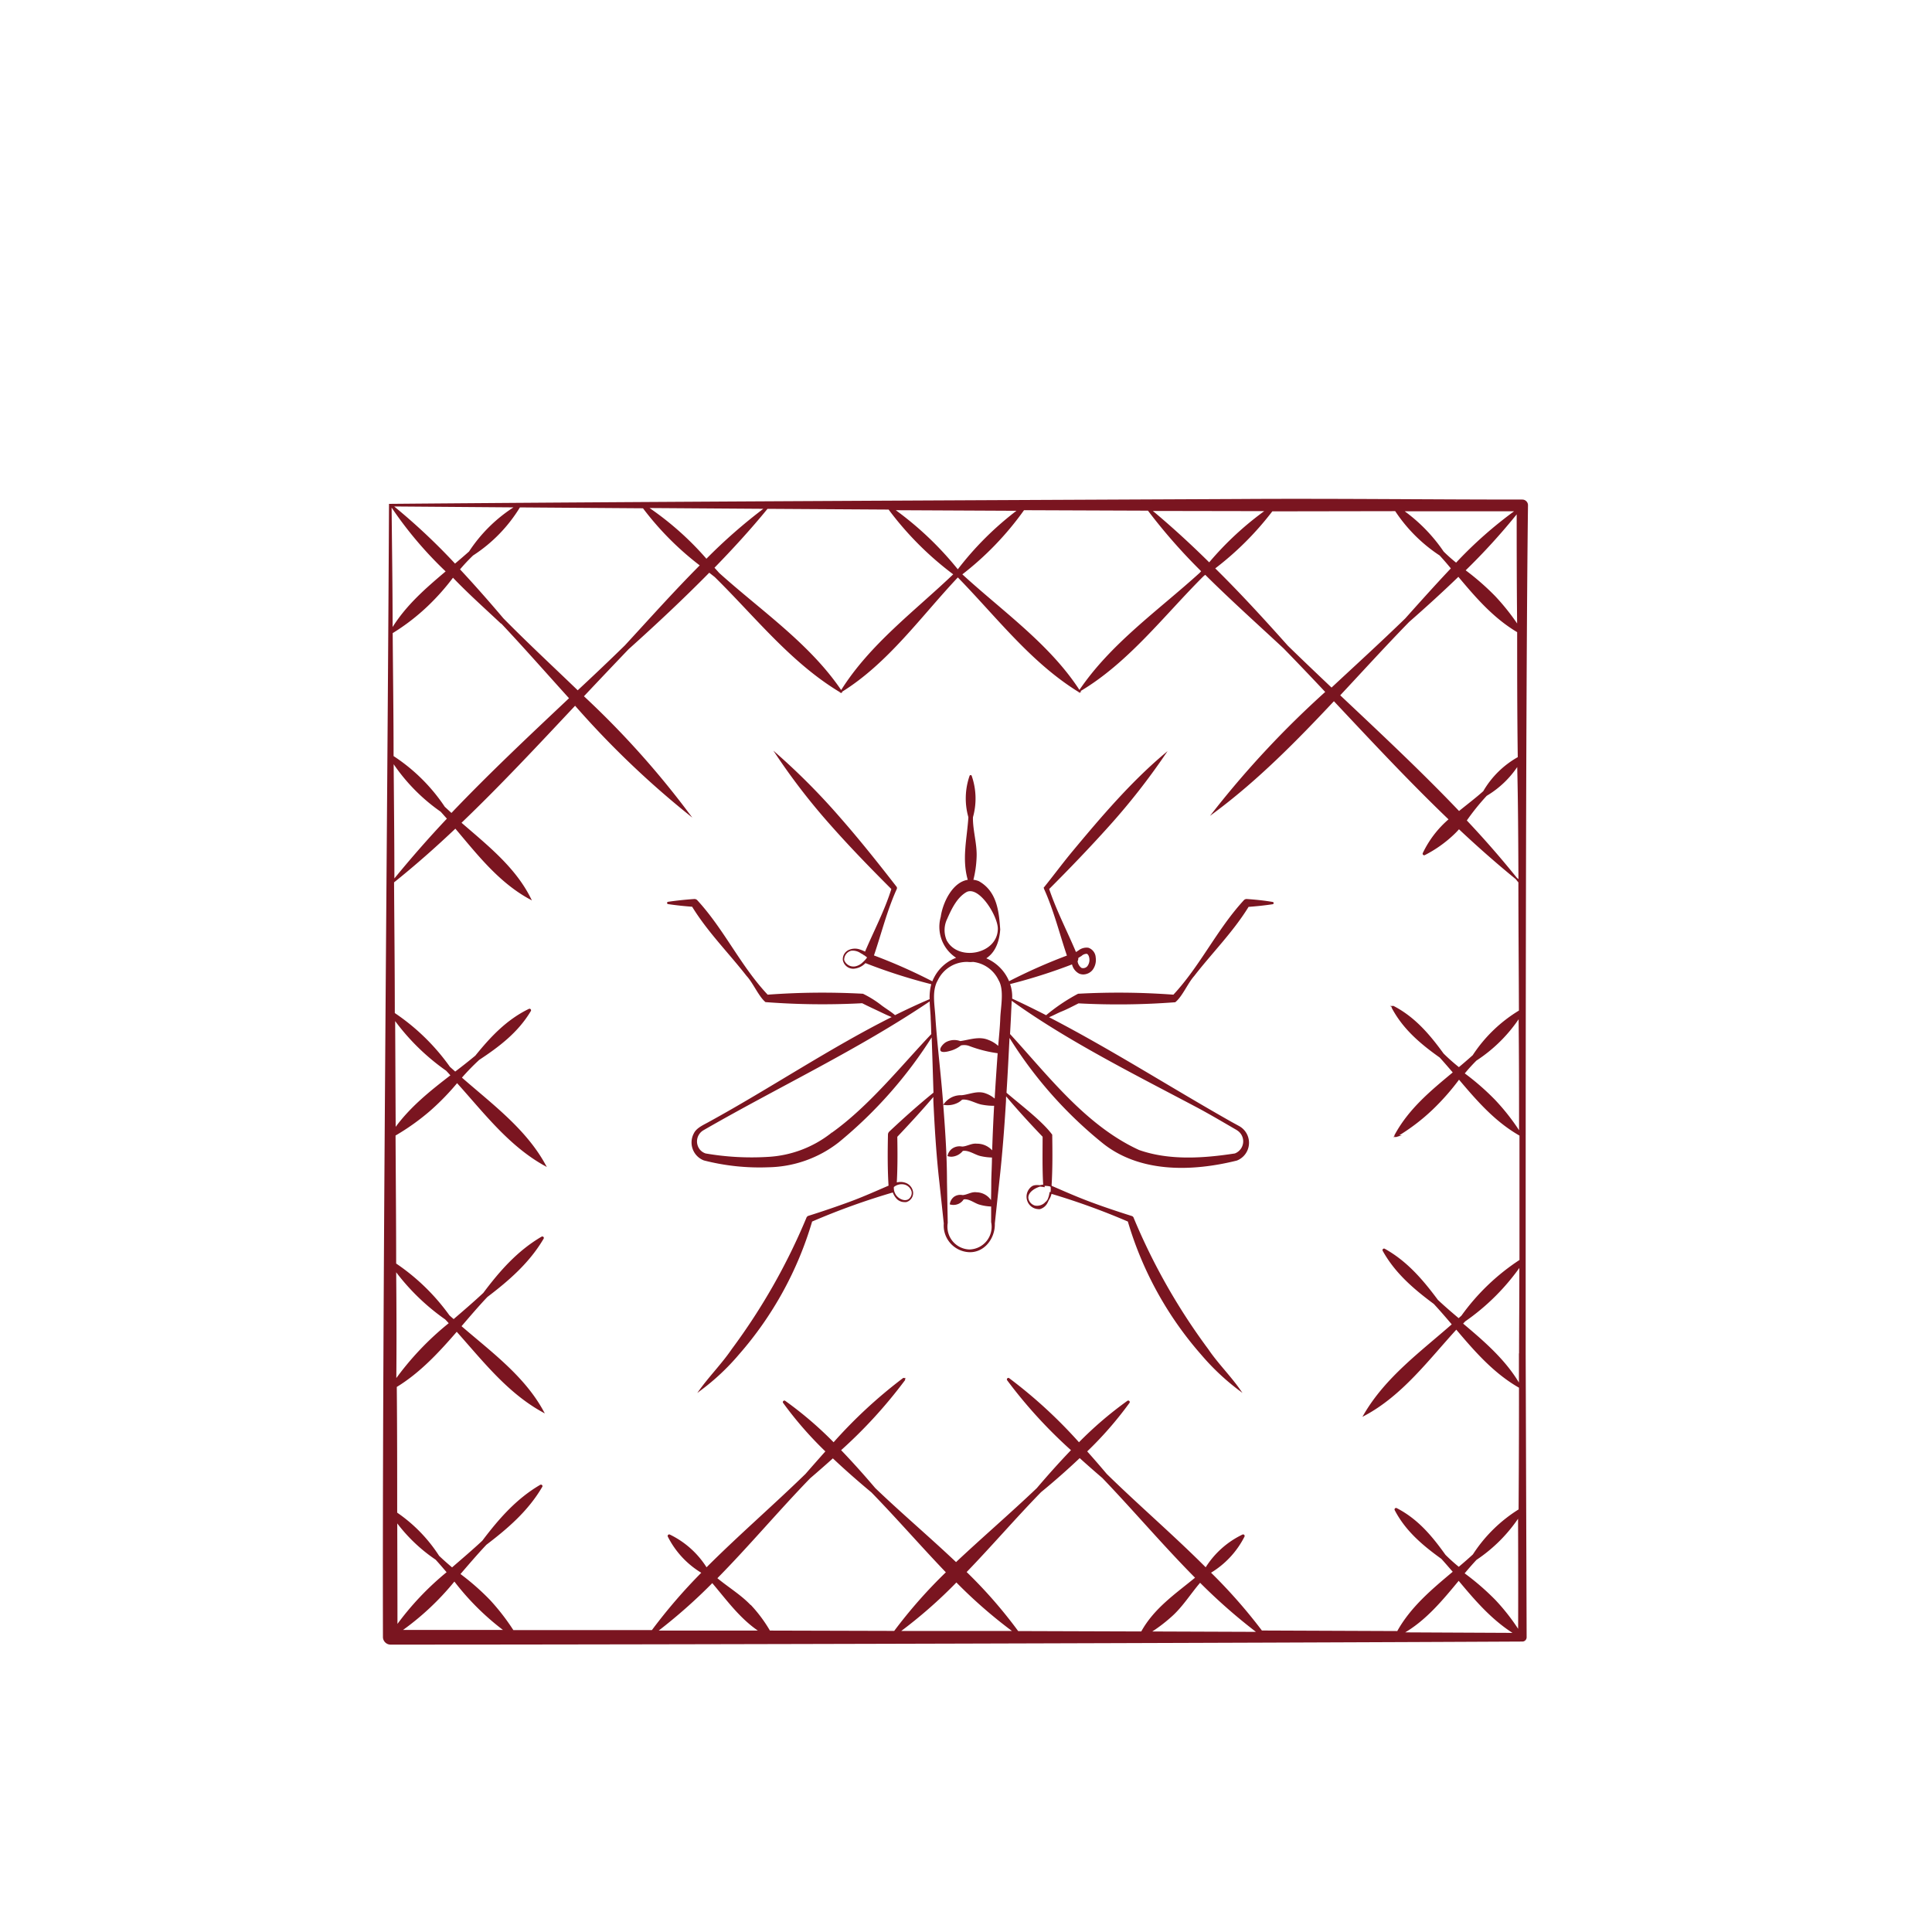 <svg id="Calque_1" data-name="Calque 1" xmlns="http://www.w3.org/2000/svg" viewBox="0 0 283.46 283.46"><defs><style>.cls-1,.cls-2{fill:#7a1520;stroke:#7a1520;stroke-miterlimit:10;}.cls-1{stroke-width:0.2px;}.cls-2{stroke-width:0.25px;}</style></defs><path class="cls-1" d="M182.91,132a.46.46,0,0,0-.38.19c-3.92,4.27-6.37,9.61-10.33,13.85a109.47,109.47,0,0,0-14-.14,26.9,26.9,0,0,0-4.7,3.17c-1.68-.86-3.38-1.7-5.1-2.49v-.05a5.53,5.53,0,0,0-.33-2.22,79.64,79.64,0,0,0,9.29-2.95,1.94,1.94,0,0,0,1,1.39,1.42,1.42,0,0,0,.57.12,1.7,1.7,0,0,0,1.28-.61,2.34,2.34,0,0,0,.45-1.77,1.49,1.49,0,0,0-1-1.34,1.8,1.8,0,0,0-1.34.36l-.5.32c-1.32-3.14-2.91-6.17-4-9.42,3-3,6-6.12,8.89-9.34a98.51,98.51,0,0,0,8.1-10.32c-4.93,4.17-9.28,9.29-13.45,14.3-1.39,1.68-2.69,3.44-4.06,5.14a.25.25,0,0,0,0,.25c1.42,3.16,2.25,6.55,3.36,9.82A80.65,80.65,0,0,0,148,144.1a6.22,6.22,0,0,0-3.51-3.48c1.14-.67,2-2,2.16-4.25-.18-2.57-.45-5.53-3.09-7a2.87,2.87,0,0,0-.87-.2,15.58,15.58,0,0,0,.49-3.28c.12-2-.57-4-.53-6a10,10,0,0,0-.17-6,.07.07,0,0,0-.14,0,10,10,0,0,0-.16,6c-.19,3.12-1,6.2-.06,9.28-2.27.25-3.72,3.31-4,5.38a5.31,5.31,0,0,0,2.39,6,5.94,5.94,0,0,0-3.37,2.91,4.27,4.27,0,0,0-.29.66,79.22,79.22,0,0,0-8.75-3.88c1.12-3.27,1.94-6.66,3.37-9.82a.25.25,0,0,0,0-.25c-2.67-3.44-5.38-6.85-8.26-10.13a97.87,97.87,0,0,0-9.23-9.32A94.43,94.43,0,0,0,122,121.07c2.85,3.22,5.85,6.3,8.89,9.34-1,3.23-2.61,6.24-3.92,9.35a5.31,5.31,0,0,0-1-.41,2.13,2.13,0,0,0-1.45.14,1.39,1.39,0,0,0-.76,1.35,1.45,1.45,0,0,0,1.47,1.19h0a2.54,2.54,0,0,0,1.62-.74,1.31,1.31,0,0,0,.11-.12s.06.05.1.06a81.09,81.09,0,0,0,9.7,3.1,7.29,7.29,0,0,0-.26,2.33c-1.74.73-3.47,1.55-5.2,2.4-.59-.53-1.39-1-2-1.46a15.15,15.15,0,0,0-2.71-1.7,109.64,109.64,0,0,0-14,.14c-4-4.24-6.4-9.58-10.32-13.85a.48.48,0,0,0-.39-.19c-1.28.09-2.56.22-3.84.41a.07.07,0,0,0,0,.14c1.19.18,2.38.3,3.57.39,2.26,3.7,5.34,6.77,8,10.18.94,1,1.78,3,2.74,3.81a109.84,109.84,0,0,0,14.17.16c.8.41,1.63.79,2.45,1.18s1.4.68,2.1.94c-9.08,4.53-18,10.54-26.94,15.44-.72.42-1.84.86-2.23,1.66a2.72,2.72,0,0,0,1.4,3.85,32.75,32.75,0,0,0,9.46,1A17.15,17.15,0,0,0,123,167.52a64.68,64.68,0,0,0,13.78-15.64c.11,2.83.19,5.66.28,8.48-2.25,1.82-4.4,3.75-6.5,5.72a.55.55,0,0,0-.18.43c-.05,2.5-.07,5,.09,7.51-1.88.81-3.75,1.65-5.67,2.36s-4.09,1.45-6.16,2.1a.38.38,0,0,0-.24.25A90.89,90.89,0,0,1,107.44,198c-1.4,2.06-3.22,3.91-4.67,5.9a33.53,33.53,0,0,0,5.54-5.2,51.69,51.69,0,0,0,10.76-19.55,103.09,103.09,0,0,1,12-4.32l0,.05a2.6,2.6,0,0,0,.62,1,1.48,1.48,0,0,0,1,.39l.25,0a1.27,1.27,0,0,0,.92-1.41,1.58,1.58,0,0,0-1.08-1.24,2.07,2.07,0,0,0-1.31,0c.13-2.29.12-4.58.08-6.87,1.89-2,3.74-4,5.49-6.08,0,.28,0,.55,0,.83.19,4,.43,8,.89,12l.64,6a3.81,3.81,0,0,0,3.64,4.12c2.22.07,3.72-2.05,3.65-4.12l.64-6c.45-4,.76-8,1-12,0-.29,0-.58.05-.88,1.76,2.11,3.62,4.13,5.52,6.12,0,2.44-.06,4.89.1,7.33-1.06-.17-1.47-.11-1.75.09a1.76,1.76,0,0,0-.57,2.09,1.69,1.69,0,0,0,1.48,1.05,1,1,0,0,0,.24,0,1.69,1.69,0,0,0,1.07-.95,4.14,4.14,0,0,0,.44-1.34l.24.06a101.89,101.89,0,0,1,11.24,4.08,51.69,51.69,0,0,0,10.76,19.55,34.4,34.4,0,0,0,5.53,5.21c-1.4-2-3.27-3.85-4.66-5.91a90.89,90.89,0,0,1-10.94-19.25.34.34,0,0,0-.24-.25c-2.07-.65-4.13-1.34-6.16-2.1s-3.79-1.55-5.67-2.36c.16-2.51.14-5,.1-7.53-1.49-2-4.62-4.34-6.71-6.14.18-2.8.32-5.6.46-8.41a61.79,61.79,0,0,0,13.68,15.58c5.47,4.49,13.19,4.27,19.73,2.64a2.7,2.7,0,0,0,.33-4.87l-1.17-.64c-9-5.09-17.73-10.69-26.93-15.44.7-.25,1.42-.67,2.1-.94s1.64-.77,2.45-1.18a109.86,109.86,0,0,0,14.17-.16c1-.81,1.79-2.74,2.74-3.81,2.64-3.41,5.73-6.48,8-10.18,1.19-.09,2.38-.21,3.57-.39a.07.07,0,0,0,0-.14C185.48,132.22,184.2,132.09,182.91,132Zm-24.23,8.12a1.23,1.23,0,0,1,.78-.28c.26.06.42.42.46.74a1.62,1.62,0,0,1-.29,1.22.91.91,0,0,1-1,.3A1.51,1.51,0,0,1,158,141a.65.65,0,0,0,.09-.49Zm-33.17,1.76a1.55,1.55,0,0,1-1.75-1,1.46,1.46,0,0,1,1.11-1.49,2.13,2.13,0,0,1,1.48.39,4.65,4.65,0,0,1,1,.68,4,4,0,0,1-.69.79A2.3,2.3,0,0,1,125.51,141.88Zm7,31.78a1.57,1.57,0,0,1,1.34,1.16,1.23,1.23,0,0,1-.51,1.21c-.65.41-1.62-.08-2-.71a1.89,1.89,0,0,1-.29-1.21A1.93,1.93,0,0,1,132.53,173.66Zm20.91,2.81a1.76,1.76,0,0,1-1.58.51,1.45,1.45,0,0,1-1.06-1.18c-.09-.91,1-1.49,1.28-1.61a3,3,0,0,1,2.17-.17A2.87,2.87,0,0,1,153.44,176.47Zm-14.54-38.3a3.87,3.87,0,0,1,0-3.4c.66-1.5,1.48-3.21,2.92-4,2-.92,4.78,3.76,4.7,5.56C146.41,140.07,140.71,141.2,138.9,138.17Zm-16.83,28.12a16.56,16.56,0,0,1-9.44,3.55,39.62,39.62,0,0,1-9.1-.51,1.92,1.92,0,0,1-.89-.59,2,2,0,0,1,.54-3c11.1-6.4,22.72-11.82,33.34-19,0,.93.14,1.87.15,2.78.05.75.06,1.5.09,2.24C132.32,156.4,127.59,162.36,122.07,166.29Zm20.17,17.13a3.44,3.44,0,0,1-3.27-4l-.11-6c0-4-.29-8-.6-12s-.82-8-1.09-12c-.1-2-.6-4.07.41-5.76a4.84,4.84,0,0,1,4.41-2.63,3.49,3.49,0,0,0,.79,0,4.83,4.83,0,0,1,3.84,2.74c.87,1.44.32,4,.26,5.58s-.21,2.88-.32,4.32a4.35,4.35,0,0,0-1.56-1c-1.35-.57-2.75,0-4.1.18a2.46,2.46,0,0,0-2.06.15c-.46.29-.88.86-.74,1.11s.91.09,1.2,0a4.24,4.24,0,0,0,1.67-.82,2.26,2.26,0,0,1,1.26.07,18.72,18.72,0,0,0,4.27,1.08c-.16,2.29-.32,4.58-.45,6.87a.28.28,0,0,0,0,.09,4.15,4.15,0,0,0-1.44-.88c-1.16-.45-2.35.16-3.49.27a3,3,0,0,0-1.42.29,3.08,3.08,0,0,0-1.11.94,3.19,3.19,0,0,0,2-.36,2.72,2.72,0,0,0,.54-.41c1-.17,2.08.59,3.05.74a9.1,9.1,0,0,0,1.8.15q-.19,3.45-.3,6.9a2.91,2.91,0,0,0-2.36-1.14c-.74-.09-1.45.42-2.16.42a1.78,1.78,0,0,0-1.47.35,1.71,1.71,0,0,0-.54.88,1.69,1.69,0,0,0,.52.06,2.18,2.18,0,0,0,1.56-.84c.93-.18,1.88.59,2.72.76a8,8,0,0,0,1.71.2c0,1.19-.08,2.38-.1,3.57,0,0,0,1.59-.05,3.13a2.53,2.53,0,0,0-2.24-1.4c-.71-.11-1.38.41-2.05.41a1.5,1.5,0,0,0-1.19.25,1.53,1.53,0,0,0-.55.94,1.69,1.69,0,0,0,.86,0,1.62,1.62,0,0,0,1-.74c.85-.2,1.71.58,2.46.77a7,7,0,0,0,1.74.26c0,1.27,0,2.38,0,2.38A3.43,3.43,0,0,1,142.24,183.42Zm39.34-17.66a2,2,0,0,1-.36,3.57c-4.61.71-9.64,1.06-14.11-.51-7.8-3.57-13.32-10.87-19-17.07l.12-2.22s.11-2.37.13-2.89c8.17,5.92,18.24,10.94,27.43,15.81C177.73,163.5,179.66,164.65,181.58,165.76Z"/><path class="cls-2" d="M224.06,74.11a.71.71,0,0,0-.7-.69c-13.88,0-27.79-.17-41.67-.08-37,.17-87.52.39-124.49.71-.23,47-1,119.74-.89,166.17a1,1,0,0,0,.95.95c41.39,0,124.7-.24,166.1-.45a.5.5,0,0,0,.5-.5l-.14-41.53C223.72,170.39,223.69,103.38,224.06,74.11Zm-119.53,158c2.21,2.6,4.19,5.39,7.07,7.25l-15.32,0A78.38,78.38,0,0,0,104.53,232.07Zm5.74,3.71c-1.5-1.67-3.49-2.82-5.2-4.26,4.71-4.77,9.09-10,13.71-14.76q1.73-1.48,3.42-3c1.85,1.75,3.78,3.44,5.75,5.08,3.74,3.85,7.29,7.94,11,11.81a71.6,71.6,0,0,0-7.69,8.72l-18.37-.05A20.82,20.82,0,0,0,110.27,235.78ZM140.32,232a70.77,70.77,0,0,0,8.53,7.42l-17,0A69.19,69.19,0,0,0,140.32,232Zm1.33-1.35c3.74-3.87,7.29-8,11-11.81q3-2.46,5.76-5.08,1.68,1.52,3.41,3c4.62,4.82,9,10,13.7,14.73-2.94,2.42-6.12,4.55-8,8l-18.2-.06A68.78,68.78,0,0,0,141.65,230.65Zm30.08,6.52c1.69-1.47,2.87-3.44,4.34-5.13a82.55,82.55,0,0,0,8.57,7.51l-16-.06A22.65,22.65,0,0,0,171.73,237.17Zm5.75-6.45a13,13,0,0,0,5-5.33.1.1,0,0,0-.13-.13,12.93,12.93,0,0,0-5.43,4.89c-4.73-4.75-9.87-9.15-14.63-13.81q-1.45-1.72-2.95-3.4a53.15,53.15,0,0,0,6.27-7.18c.07-.08-.05-.19-.13-.13a54.35,54.35,0,0,0-7.18,6.16A70.24,70.24,0,0,0,148,202.31c-.08-.07-.19.05-.13.13a70.1,70.1,0,0,0,9.44,10.32c-1.76,1.83-3.45,3.72-5.1,5.66-3.89,3.71-8,7.23-11.94,10.94-3.92-3.72-8.07-7.23-11.94-10.94-1.65-1.94-3.34-3.83-5.1-5.66a70.1,70.1,0,0,0,9.44-10.32c.06-.08-.06-.2-.13-.13a70.24,70.24,0,0,0-10.23,9.48,53.72,53.72,0,0,0-7.18-6.16c-.08-.06-.19.06-.13.13a53.86,53.86,0,0,0,6.27,7.18q-1.5,1.68-3,3.4c-4.79,4.66-9.9,9.07-14.63,13.81a13,13,0,0,0-5.42-4.89.1.1,0,0,0-.13.13,12.94,12.94,0,0,0,5,5.34,79.09,79.09,0,0,0-7.38,8.56l-20.46,0a32.58,32.58,0,0,0-3.43-4.44,35.85,35.85,0,0,0-4.44-3.89c1.29-1.5,2.57-3,3.9-4.41,3.15-2.4,6.12-4.95,8.17-8.46.06-.08-.05-.18-.13-.13-3.51,2.05-6.06,5-8.46,8.17-1.46,1.37-3,2.67-4.53,4-.68-.57-1.34-1.15-2-1.78A22.24,22.24,0,0,0,58.15,222c0-6,0-12.18-.06-18.58,3.46-2.1,6.24-5.11,8.92-8.21,3.87,4.32,7.46,9,12.61,11.85-2.8-5.12-7.68-8.66-12.08-12.47,1.29-1.5,2.56-3,3.88-4.39,3.18-2.42,6.16-5,8.23-8.52.06-.08-.05-.18-.13-.13-3.53,2.07-6.1,5-8.52,8.23-1.43,1.34-2.94,2.63-4.44,3.92-.24-.21-.49-.42-.72-.64A30.91,30.91,0,0,0,58,185.45c0-6.23-.06-12.56-.09-18.92A33.86,33.86,0,0,0,63,162.91a36.47,36.47,0,0,0,4.06-4.18c4,4.42,7.6,9.23,12.85,12.17-2.87-5.22-7.84-8.86-12.31-12.78a33.64,33.64,0,0,1,2.63-2.71c2.93-1.94,5.68-4,7.55-7.14a.1.1,0,0,0-.12-.14c-3.27,1.58-5.62,4.11-7.83,6.84-1,.83-2,1.62-3.05,2.41l-.86-.77a31.32,31.32,0,0,0-8.12-7.91c0-6.49-.07-12.94-.11-19.3,3.16-2.53,6.19-5.21,9.13-8,3.28,3.87,6.41,7.94,10.93,10.41-2.27-4.54-6.39-7.76-10.22-11.09,5.81-5.56,11.33-11.48,16.85-17.36a132.19,132.19,0,0,0,16.49,15.87,129.13,129.13,0,0,0-15.37-17.07c2.2-2.34,4.41-4.67,6.64-7,4.08-3.66,8.07-7.4,11.91-11.3l.9.71c5.93,5.84,11.19,12.6,18.41,16.92l0,0,0,0a.18.18,0,0,1,.07,0,.43.43,0,0,0,0-.07c6.82-4.23,11.62-11.08,17.1-16.88,5.72,5.84,10.77,12.56,17.8,16.89l0,0,0,0,.07,0-.05-.07c7.13-4.21,12.31-11.1,18.15-16.92l.34-.27c3.78,3.76,7.82,7.38,11.57,10.87q3.13,3.21,6.2,6.49a139.86,139.86,0,0,0-16.4,17.51c6.38-4.76,12-10.48,17.5-16.34,5.57,5.93,11.13,11.9,17,17.52a15,15,0,0,0-3.85,5,.1.1,0,0,0,.13.13,18,18,0,0,0,4.24-3,11.1,11.1,0,0,0,.82-.86c2.86,2.69,5.8,5.28,8.85,7.75,0,6.36.06,12.79.08,19.1a21.14,21.14,0,0,0-6.81,6.56c-.69.62-1.4,1.23-2.12,1.83a27.48,27.48,0,0,1-2.35-2.08c-2-2.75-4.14-5.3-7.26-6.93a.09.09,0,0,0-.12.13c1.65,3.1,4.21,5.24,7,7.22.68.75,1.34,1.52,2,2.29-3.25,2.7-6.51,5.36-8.59,9.2-.06.08,0,.17.13.13a29.27,29.27,0,0,0,5.27-4,35,35,0,0,0,3.93-4.48c2.66,3.14,5.32,6.25,9,8.33,0,6.6,0,12.81,0,18.39a32.05,32.05,0,0,0-8.55,8.19l-.5.44c-1.07-.9-2.13-1.81-3.14-2.76-2.17-2.92-4.49-5.66-7.77-7.48a.1.1,0,0,0-.13.13c1.82,3.28,4.56,5.6,7.48,7.77.93,1,1.83,2.05,2.72,3.1-4.65,4.09-9.78,7.81-12.95,13.24,5.46-2.94,9.28-8.1,13.45-12.66,2.76,3.26,5.56,6.5,9.32,8.63,0,3.85,0,9.09-.06,18a21.45,21.45,0,0,0-6.73,6.61c-.7.65-1.43,1.28-2.17,1.9a25.61,25.61,0,0,1-2.05-1.84c-1.94-2.71-4-5.22-7.11-6.82-.08-.05-.17.06-.13.13,1.6,3.07,4.12,5.16,6.82,7.11.6.66,1.18,1.34,1.76,2-3.11,2.61-6.25,5.21-8.24,8.81l-20-.08A77.2,77.2,0,0,0,177.48,230.72ZM57.48,74.18l18.28.14A22.1,22.1,0,0,0,68.91,81q-1.06.94-2.16,1.86A90.55,90.55,0,0,0,57.48,74.18ZM69.33,81.4a22,22,0,0,0,6.88-7.08l18.19.13a43.57,43.57,0,0,0,8.45,8.49c-3.84,3.85-7.54,8-11.09,11.85-2.29,2.24-4.62,4.45-7,6.66-3.68-3.55-7.41-7-11-10.65-2.09-2.47-4.23-4.9-6.43-7.26A26.36,26.36,0,0,1,69.33,81.4Zm71.2,2.33a47.91,47.91,0,0,0-9.49-9l18.46.09A45.87,45.87,0,0,0,140.53,83.73Zm9.62-9,18.34.07a82.92,82.92,0,0,0,7.91,9l-.28.32c-6.12,5.56-13.1,10.4-17.75,17.33C154,94.63,147,89.78,141,84.26A44.58,44.58,0,0,0,150.15,74.77Zm-10.08,9.5c-5.76,5.52-12.39,10.38-16.65,17.24-4.65-6.93-11.85-11.78-18-17.33-.25-.29-.51-.56-.76-.85,2.74-2.81,5.39-5.7,7.89-8.76l17.89.11A46.66,46.66,0,0,0,140.07,84.27Zm-36.45-2.09a44.1,44.1,0,0,0-8.73-7.73l17.47.12A78.39,78.39,0,0,0,103.62,82.18Zm-30.23,9c3.48,3.69,6.85,7.53,10.27,11.31-5.91,5.57-11.84,11.14-17.42,17l-1.08-1a26.23,26.23,0,0,0-7.54-7.45c0-6.25-.09-12.34-.13-18.18a30.93,30.93,0,0,0,5.2-4,33.81,33.81,0,0,0,3.76-4.25C68.77,87,71.16,89.12,73.39,91.22ZM64.74,119c.33.36.65.74,1,1.11-2.78,2.94-5.45,6-8,9.12,0-5.94-.07-11.8-.11-17.52A27,27,0,0,0,64.74,119ZM58,186.29a32.21,32.21,0,0,0,7.4,7.2c.21.21.41.44.62.66a42.6,42.6,0,0,0-8,8.43C58.07,197.26,58.05,191.81,58,186.29Zm-.17-36.89A32.58,32.58,0,0,0,65.54,157c.25.26.48.52.72.79-3.05,2.35-6.06,4.73-8.33,7.92C57.9,160.3,57.88,154.84,57.85,149.4Zm.31,73.71A23.72,23.72,0,0,0,64,228.74c.58.64,1.14,1.29,1.7,1.95a41.88,41.88,0,0,0-7.51,7.95C58.19,233.72,58.17,228.53,58.16,223.11ZM213.65,82.72A23,23,0,0,1,211.71,81a24,24,0,0,0-6-6.11q8.52,0,16.82,0A60.64,60.64,0,0,0,213.65,82.72Zm9-7.63c0,4.74,0,10.44.07,16.8a33,33,0,0,0-3.43-4.33,37.2,37.2,0,0,0-4.44-3.87A93.78,93.78,0,0,0,222.67,75.09Zm.07,17.6c0,5.73,0,12,.09,18.47a13.39,13.39,0,0,0-5.09,5c-1.18,1.06-2.44,2-3.66,3-5.63-5.91-11.64-11.52-17.6-17.14,3.4-3.64,6.75-7.32,10.2-10.86,2.49-2.18,4.94-4.41,7.32-6.71C216.6,87.58,219.2,90.61,222.74,92.69Zm.26,106s0,3.71,0,4.62c-2.05-3.63-5.27-6.39-8.49-9.1.14-.15.27-.3.41-.44a32.58,32.58,0,0,0,8.14-8.13C223.05,190.57,223,195,223,198.69Zm0-32.47a31.75,31.75,0,0,0-3.73-4.78,36.8,36.8,0,0,0-4.52-3.93,26.38,26.38,0,0,1,1.81-2,21.92,21.92,0,0,0,6.39-6.37C223,155,223,160.74,223,166.22Zm-9,65.48c2.5,3,5,5.94,8.37,8l-16.64-.08C209.1,237.73,211.58,234.68,214.05,231.7Zm8.81,7.59a30.55,30.55,0,0,0-3.45-4.43,37.15,37.15,0,0,0-4.63-4c.6-.72,1.21-1.42,1.83-2.09a22.45,22.45,0,0,0,6.31-6.35C222.89,230.67,222.87,238.55,222.86,239.29Zm0-110c-2.45-3.07-5-6-7.74-8.9a33.91,33.91,0,0,1,3-3.73,14,14,0,0,0,4.67-4.52C222.86,117.67,222.88,123.43,222.91,129.25ZM204.77,74.87a22.7,22.7,0,0,0,6.53,6.53c.59.64,1.16,1.3,1.73,2-2.34,2.48-4.6,5-6.77,7.43-3.56,3.46-7.25,6.82-10.9,10.22-2.18-2.07-4.36-4.14-6.5-6.23-3.49-3.91-7-7.75-10.75-11.44a44.62,44.62,0,0,0,8.5-8.48Zm-18.9,0a46.11,46.11,0,0,0-8.45,7.82c-2.76-2.73-5.62-5.36-8.62-7.85ZM57.41,74.18a56.57,56.57,0,0,0,8.16,9.66c-3,2.54-6,5.1-8.09,8.6,0-6.4-.1-12.52-.15-18.26Zm1.33,165.09a39.25,39.25,0,0,0,7.93-7.43,37.71,37.71,0,0,0,7.5,7.43Z"/></svg>